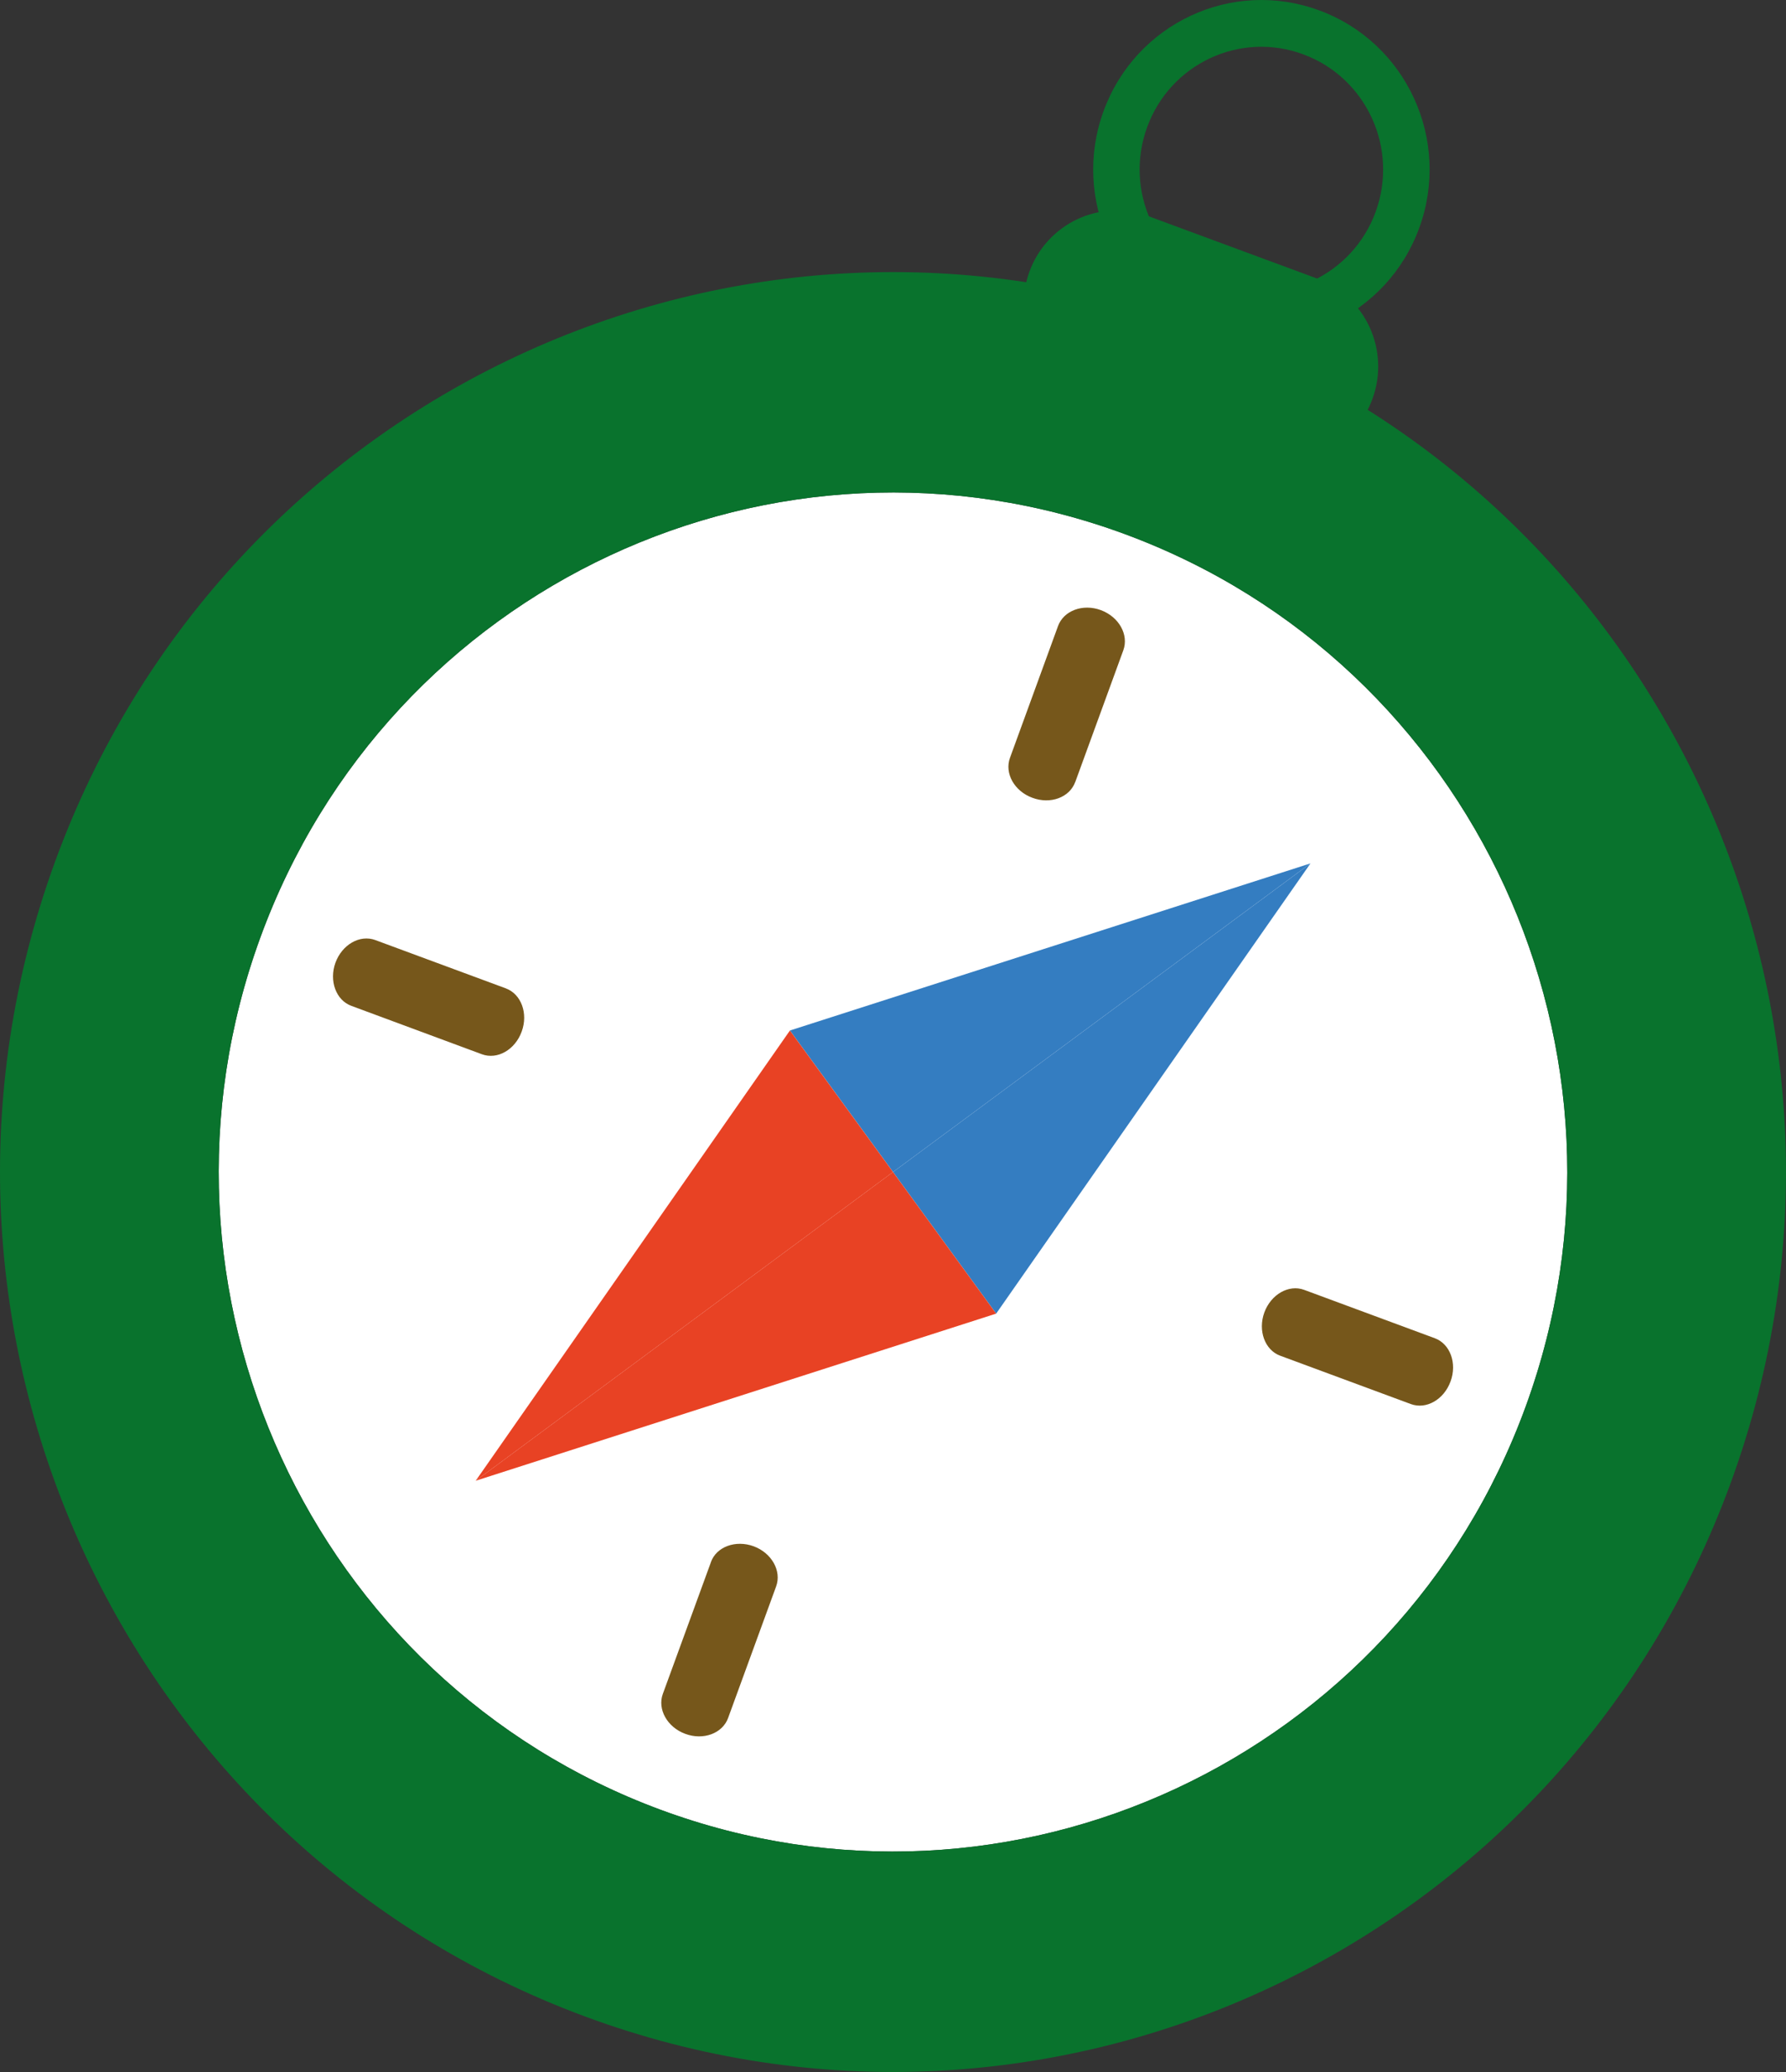 <svg width="75" height="87" viewBox="0 0 75 87" fill="none" xmlns="http://www.w3.org/2000/svg">
<rect x="0" y="0" width="75" height="87" fill="#333333" stroke="none"/>
<g clip-path="url(#clip0_718_2847)">
<path d="M64.073 59.046C58.683 73.835 42.412 81.418 27.737 75.988C13.064 70.557 5.536 54.161 10.928 39.377C16.318 24.59 32.583 17.004 47.26 22.435C61.933 27.867 69.462 44.259 64.073 59.046Z" fill="white"/>
<path d="M50.427 13.752C30.991 6.557 9.45 16.602 2.31 36.185C-4.831 55.771 5.14 77.479 24.576 84.672C44.008 91.865 65.55 81.822 72.688 62.237C79.83 42.652 69.864 20.947 50.427 13.752ZM27.737 75.988C13.064 70.556 5.536 54.16 10.928 39.377C16.318 24.59 32.584 17.003 47.26 22.435C61.933 27.866 69.462 44.258 64.073 59.046C58.683 73.835 42.412 81.417 27.737 75.988Z" fill="#09732D"/>
<path d="M55.03 36.253L37.502 49.211L33.172 43.269L55.03 36.253Z" fill="#347DC1"/>
<path d="M55.031 36.253L37.502 49.211L41.832 55.157L55.031 36.253Z" fill="#347DC1"/>
<path d="M19.975 62.176L37.501 49.212L33.171 43.27L19.975 62.176Z" fill="#E84224"/>
<path d="M19.975 62.175L37.501 49.211L41.831 55.157L19.975 62.175Z" fill="#E84224"/>
<path d="M57.635 16.746C56.894 18.775 54.653 19.82 52.637 19.071L45.542 16.446C43.524 15.699 42.486 13.443 43.228 11.409C43.969 9.376 46.21 8.329 48.23 9.078L55.324 11.701C57.342 12.452 58.378 14.706 57.635 16.744V16.746Z" fill="#09732D"/>
<path d="M55.405 0.439C51.743 -0.918 47.689 0.977 46.343 4.663C44.995 8.351 46.873 12.438 50.535 13.794C54.197 15.147 58.255 13.26 59.599 9.57C60.945 5.88 59.067 1.793 55.407 0.439H55.405ZM51.207 11.949C48.556 10.97 47.198 8.013 48.172 5.34C49.145 2.671 52.08 1.299 54.729 2.282C57.383 3.263 58.741 6.226 57.768 8.895C56.794 11.564 53.856 12.932 51.205 11.951L51.207 11.949Z" fill="#09732D"/>
<path d="M45.152 32.835C44.916 33.485 44.111 33.782 43.353 33.498C42.594 33.22 42.174 32.468 42.413 31.818L44.429 26.29C44.665 25.64 45.469 25.338 46.228 25.618C46.989 25.9 47.409 26.653 47.172 27.304L45.154 32.835H45.152Z" fill="#76571B"/>
<path d="M21.245 41.502C21.888 41.742 22.187 42.553 21.907 43.315C21.63 44.08 20.884 44.505 20.238 44.267L14.751 42.233C14.111 41.997 13.811 41.184 14.087 40.422C14.367 39.659 15.112 39.234 15.758 39.471L21.247 41.502H21.245Z" fill="#76571B"/>
<path d="M29.852 65.594C30.082 64.946 30.89 64.648 31.649 64.926C32.404 65.206 32.83 65.959 32.593 66.609L30.575 72.137C30.34 72.783 29.534 73.085 28.776 72.801C28.019 72.523 27.599 71.768 27.835 71.123L29.854 65.594H29.852Z" fill="#76571B"/>
<path d="M53.754 56.922C53.116 56.684 52.816 55.872 53.094 55.107C53.374 54.347 54.121 53.922 54.763 54.158L60.252 56.19C60.897 56.428 61.194 57.24 60.914 58.003C60.636 58.767 59.892 59.193 59.245 58.954L53.754 56.922Z" fill="#76571B"/>
</g>
<defs>
<clipPath id="clip0_718_2847">
<rect width="75" height="87" fill="white"/>
</clipPath>
</defs>
</svg>
